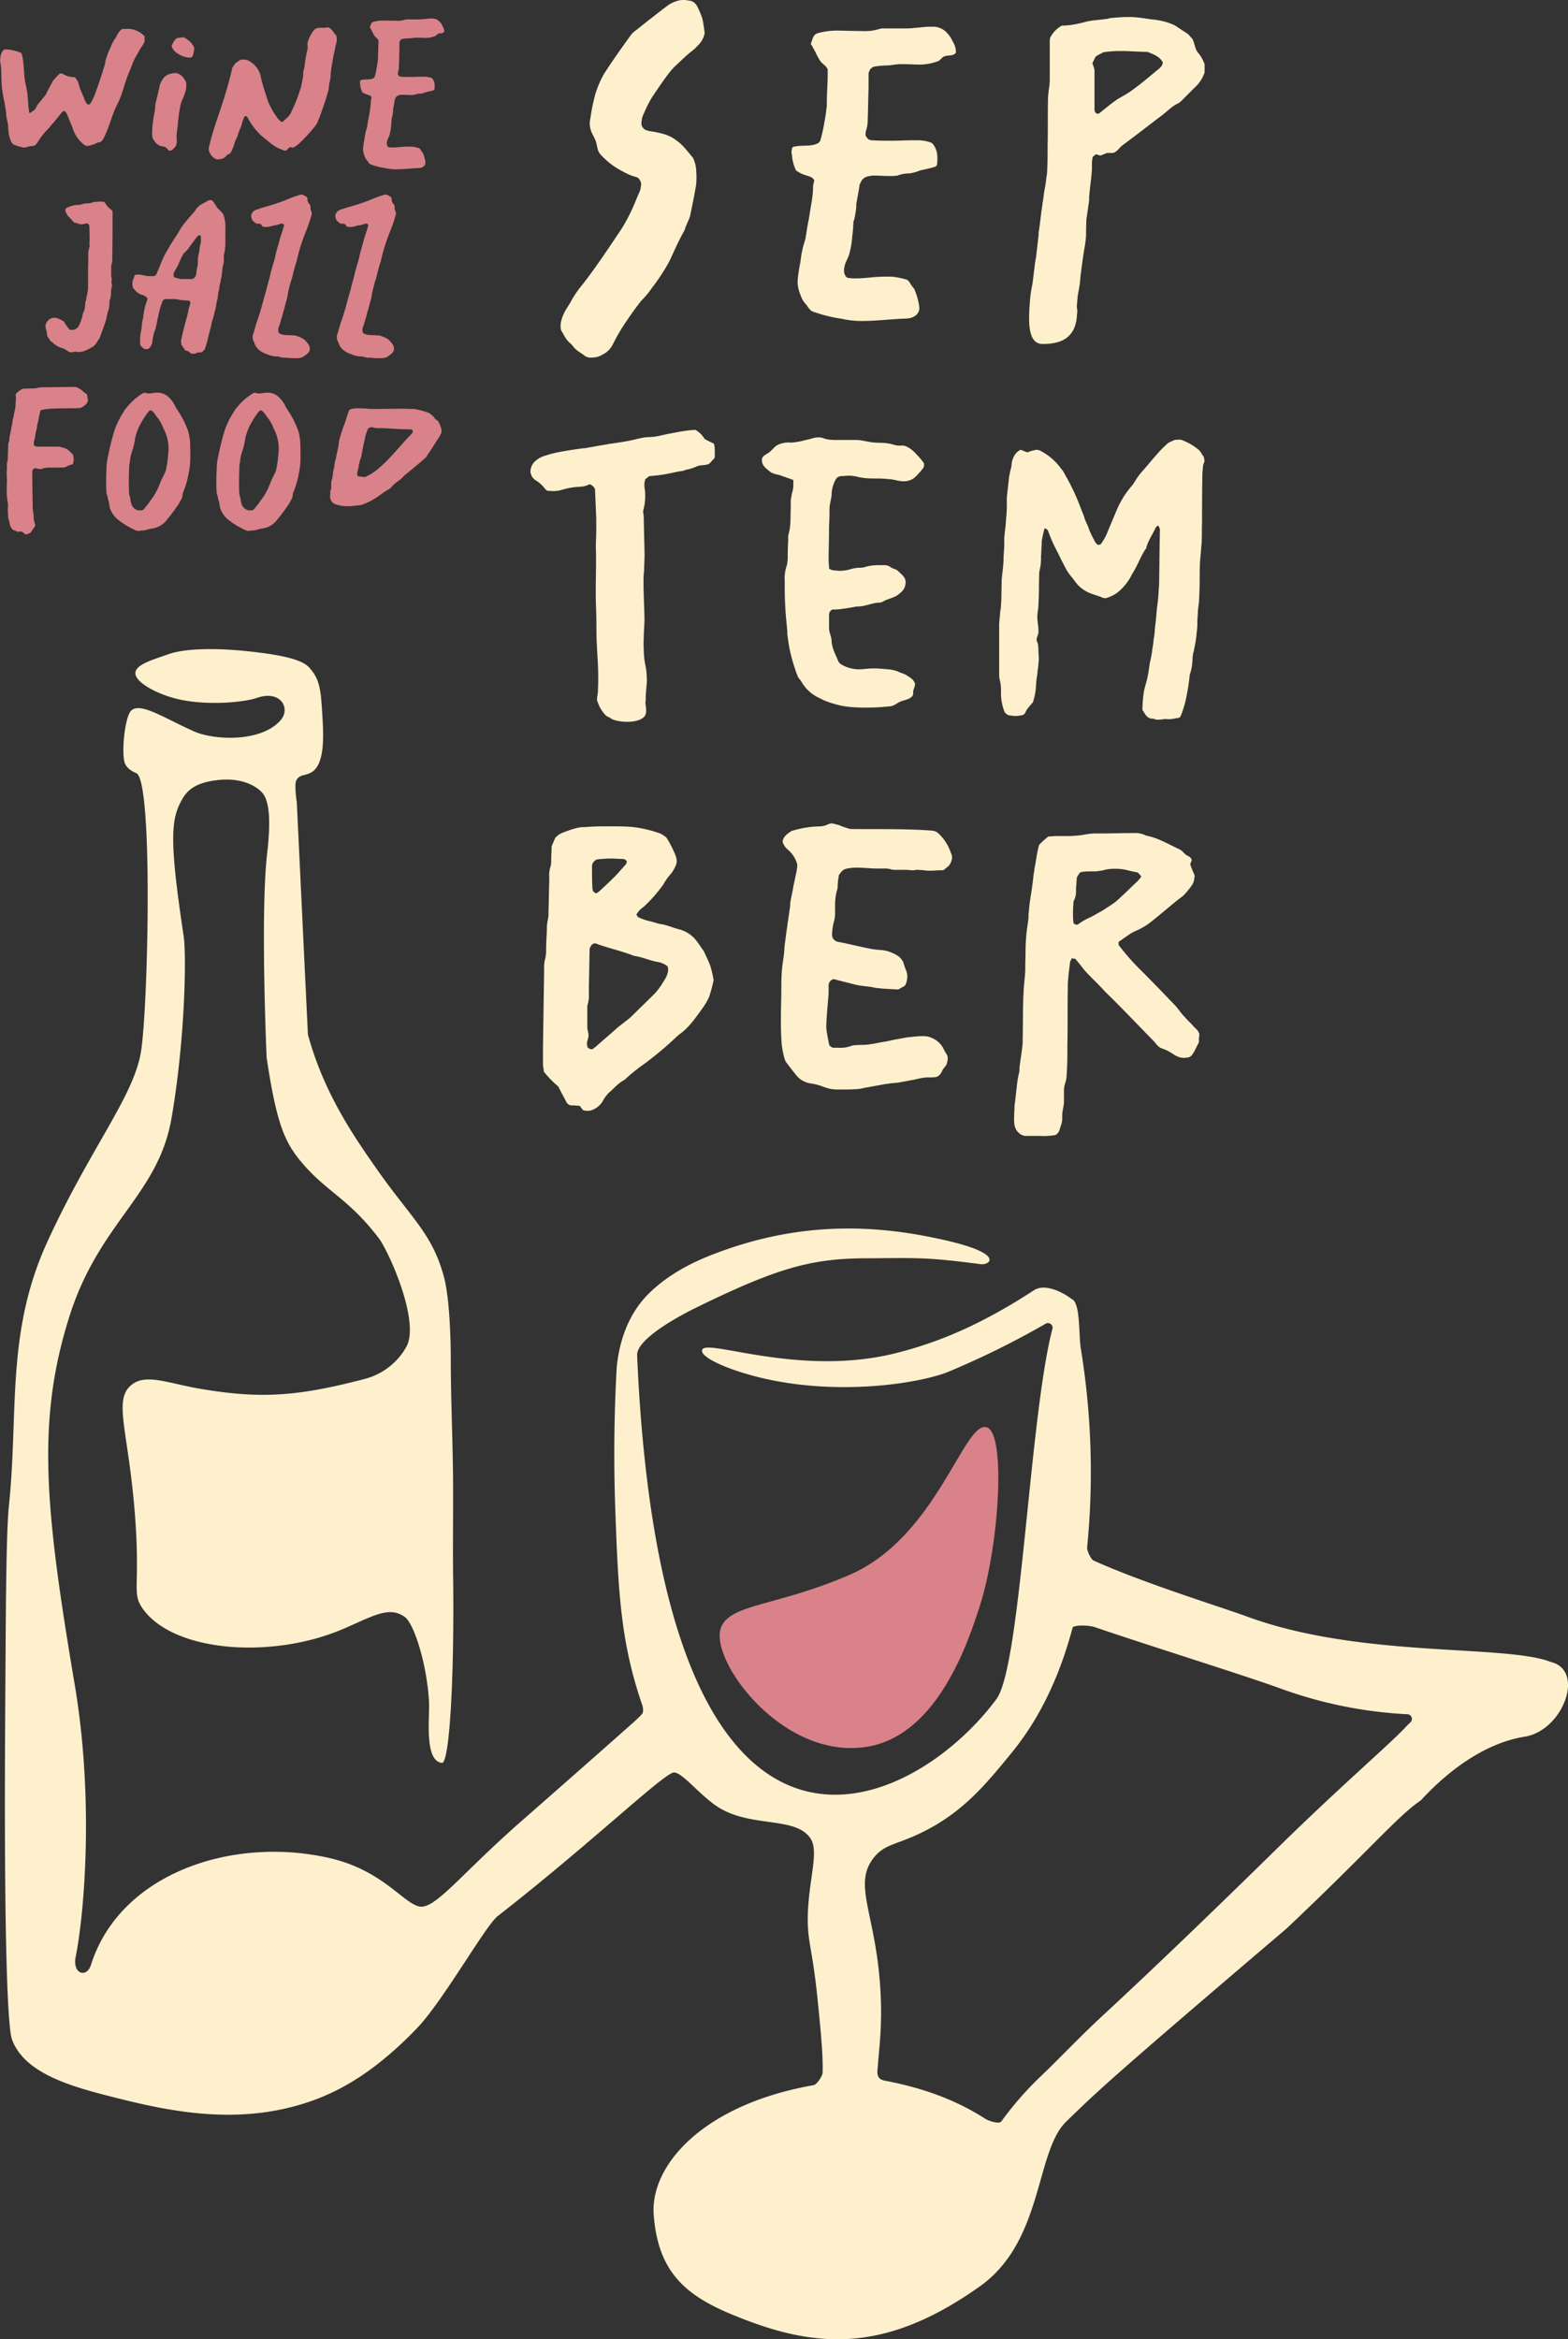 <svg id="Group_628" data-name="Group 628" xmlns="http://www.w3.org/2000/svg" xmlns:xlink="http://www.w3.org/1999/xlink" width="448.313" height="668.6" viewBox="0 0 448.313 668.6">
  <rect x="0" y="0" width="448.313" height="668.6" fill="#333333" stroke="none"/>
  <defs>
    <clipPath id="clip-path">
      <rect id="Rectangle_326" data-name="Rectangle 326" width="448.313" height="668.6" fill="none"/>
    </clipPath>
  </defs>
  <g id="Group_627" data-name="Group 627" clip-path="url(#clip-path)">
    <path id="Path_29700" data-name="Path 29700" d="M183.187,419.383c2.812-6.65,15.9-5.93,36.616-14.848,25.361-10.917,32.95-44.969,39.5-42.135,5.345,2.314,3.288,34.066-2.206,51.078-3.125,9.676-11.759,36.414-31.692,40.06-24.6,4.5-46.053-25.073-42.213-34.155" transform="translate(23.017 45.624)" fill="#d98289"/>
    <path id="Path_29701" data-name="Path 29701" d="M443.291,454.28c-13.033-5.153-54.366-.987-87.009-13.031-7.242-2.672-29.3-9.443-43.786-15.982-.734-.331-1.925-2.831-1.827-3.746a218.932,218.932,0,0,0-1.772-56.613c-.723-3.879-.006-13.477-2.747-14.441-1.543-1.237-7.19-4.729-10.722-2.423-16.908,11.04-29.271,15.349-39.158,17.878-27.641,7.072-54.439-4.207-55.655-.883-.658,1.8,5.013,4.463,10.757,6.312,23.814,7.665,50.407,3.564,59.268.117a242.326,242.326,0,0,0,28.129-13.862,1.326,1.326,0,0,1,1.936,1.615c-6.546,25.179-8.946,96.177-15.963,105.646C260.165,498.029,189.179,531.8,182,366.589c-.163-3.754,8.052-9.29,17.38-13.844,22.189-10.829,32.1-13.754,47.458-13.855,15.778-.1,17.647-.365,33.337,1.671,2.682.349,7.072-2.867-9.626-6.728-17.493-4.046-39.3-6.222-64.934,3.209-5.434,2-13.335,5.254-19.968,11.621-7.257,6.966-8.978,16.341-9.475,21.346-.538,9.582-1.025,23.825-.394,41.131.83,22.761,1.472,37.307,7.583,55.112a4.522,4.522,0,0,1,.286,2.451c-.088.547-2.872,2.987-3.119,3.206-11.924,10.563-20.891,18.46-31.225,27.506-17.261,15.107-24.272,24.656-28.98,24.807-4.753-.242-10.393-10.148-25.895-13.819-27.614-6.537-60.213,4.006-68.575,30.442-1.212,3.831-5.384,2.68-4.355-2.408,2.361-11.674,5.328-44.357-.286-77.638-8.53-50.562-10.927-75.272-1.624-104.986,8.555-27.319,25.438-34.81,29.286-56.933s4.341-46.4,3.46-52.223c-4.026-26.631-3.638-32.928-.759-38.318,1.377-2.578,3.261-5.254,10.2-6.1,8.574-1.045,12.486,2.816,13.259,3.845,2,2.657,2.172,8.584,1.188,17.139-1.985,17.273-.143,58.311-.143,58.311,2.95,19.686,5.355,24.6,10.559,30.58,6.887,7.918,13.081,9.951,21.511,21.043,2.833,3.729,11.8,23.657,7.927,30.938a19.126,19.126,0,0,1-11.625,9.184c-19.286,5.072-29.811,5.854-47.126,2.95-9.56-1.6-15.909-4.624-20.075-1-5.051,4.4-.646,13.123,1.191,37.153,1.574,20.581-1.051,22.117,2.28,26.748,8.921,12.4,37.118,14.416,57.439,5.611,8.583-3.72,12.924-6.465,17.355-3.392,2.782,1.93,6.426,13.828,6.989,24.277.236,4.386-1.449,16.956,3.7,17.474,2.094.211,3.583-23.442,3.188-53.689-.114-8.633.083-20.126-.038-29.414-.153-11.657-.614-21.179-.628-32.427,0-2.694-.111-16.509-1.968-23.41-3.349-12.445-9.339-16.7-19.172-30.74-6.844-9.769-15.156-21.844-19.71-38.49L84.7,208.557c-.089-.427-.709-5.17-.167-6.2,1-1.9,2.4-1.255,4.332-2.36,3.954-2.258,3.46-10.786,3.167-15.822-.387-6.666-.594-10.244-3.066-13.272-1.136-1.392-2.181-3.506-14.73-5.108-15.208-1.941-22.98-.727-26.2.424-4.114,1.472-9.271,2.857-9.481,5.275-.249,2.879,6.855,6.5,13.054,7.772,7.958,1.629,17.97.727,21.65-.539,6.962-2.4,9.613,3.038,6.936,6.223-5.567,6.621-19.3,5.831-24.822,3.368-8.769-3.909-15.3-8.382-17.971-6.019-1.684,1.49-2.78,10.444-2.054,14.4.316,1.726,1.776,2.834,3.459,3.526,4.848,1.993,3.4,66.494,1.371,79.443s-14.358,27.393-26.786,54.475C1.517,360.029,5.176,382.676,2.408,409.47c-.786,7.61-.888,25.554-1.093,61.442-.387,68,.875,88.272,1.954,91.237,3.649,10.034,17.807,13.681,29.739,16.691,13.533,3.414,30.718,7.114,48.469,3.042,12.088-2.773,23.69-8.543,37.5-22.843,7.5-7.765,19.665-29.411,23.142-32.121,26.844-20.917,47.751-41.105,50.434-41.07,2.535.034,7.587,6.816,12.892,10.071,9.4,5.76,22.075,2.419,26.181,8.869,2.252,3.538-.2,10.724-.735,19.857-.539,9.216,1.119,10.373,2.653,25.517.947,9.356,1.643,16.264,1.5,21.439-.032,1.163-1.776,3.479-2.535,3.612-31.528,5.506-46.859,22.871-45.756,37.132,1.226,15.865,8.645,22.69,22.039,28.285,23.231,9.7,43.369,11.908,71.272-7.954,18.14-12.915,15.755-38.446,24.614-47.036s12.132-11.873,62.961-55.138c23.555-22.218,31.814-32.211,38.439-36.684,8.718-9.447,19.076-16.5,29.7-18.2,10.958-1.76,17.357-18.927,7.516-21.336m-41.679,18.738c-5.114,5.364-18.772,17.02-36.422,34.337-16.182,15.878-33.97,33.081-50.383,48.266-6.187,5.725-12.481,12.4-17.271,16.943A93.86,93.86,0,0,0,286.127,585.6c-.588.786-3.431-.043-4.651-.821-6.764-4.316-15.53-8.361-28.708-10.854-2.594-.491-2.047-2.592-1.952-4,.338-5.03,1.4-11.779.713-22.49-1.368-21.4-7.861-29.446-1.961-37.1,3.141-4.076,6.465-3.712,13.975-7.4,11.737-5.76,18.361-13.921,25.711-22.928,8.435-10.336,13.854-22.754,17.263-35.553.193-.722,4.332-.837,6.466-.108,16.165,5.517,40.861,13.173,52.375,17.287a124.264,124.264,0,0,0,36.921,7.575,1.341,1.341,0,0,1,.725,2.4c-.464.432-.927.9-1.392,1.4" transform="translate(0.157 20.754)" fill="#fff0cd"/>
    <path id="Path_29702" data-name="Path 29702" d="M41.344,10.864a5.781,5.781,0,0,1-.631,1.26c-.754,1.01-1.259,2.143-1.89,3.152a20.558,20.558,0,0,0-1.387,3.215,46.606,46.606,0,0,0-2.14,5.861A28.621,28.621,0,0,1,33.4,29.2c-1.323,2.522-2.142,6.115-3.593,9.013a4.036,4.036,0,0,1-.882,1.324c-.315.315-.692.125-1.008.315a12.866,12.866,0,0,1-2.457.882c-.19,0-.315.063-.441.063a1.578,1.578,0,0,1-1.136-.5,9.464,9.464,0,0,1-2.9-3.97c-.444-1.386-1.072-2.71-1.577-4.034a4.876,4.876,0,0,0-.506-1.008c-.061-.189-.251-.315-.376-.442a1.371,1.371,0,0,0-.506.064c-.062.063-.251.126-.315.252-.566.694-1.07,1.387-1.638,2.017-.5.694-1.134,1.324-1.7,2.017a6.008,6.008,0,0,1-.821.946,16.969,16.969,0,0,0-2.646,3.4A4.4,4.4,0,0,1,9.9,40.675a4.711,4.711,0,0,1-1.262.189c-.441.062-.817.252-1.259.315-.254,0-.379.063-.57.063a.8.8,0,0,1-.377-.063,12.325,12.325,0,0,1-2.584-.82,1.846,1.846,0,0,1-.631-.757,9.519,9.519,0,0,1-.628-1.889c-.19-.821-.254-2.71-.379-3.53-.188-.631-.252-1.135-.377-1.7-.064-.506-.064-.884-.126-1.513-.189-1.072-.253-1.638-.441-2.773a16.753,16.753,0,0,1-.379-1.89,13.778,13.778,0,0,1-.251-1.7,5.481,5.481,0,0,1-.125-1.073c-.128-1.008-.128-3.97-.19-5.041-.064-.567-.126-.882-.189-1.513C.064,16.852,0,16.789,0,16.661L.064,16.6a5.358,5.358,0,0,1,.313-2.206c.253-.569.444-1.072,1.136-1.2h.376a13.491,13.491,0,0,1,4.034.946c.315.125.315.44.379.694A14.311,14.311,0,0,1,6.68,17.1c.125.884.253,3.719.379,4.539.187,1.2.377,1.827.566,2.962.064.44.126.694.19,1.071.125,1.134.125,1.7.251,2.773a20.559,20.559,0,0,0,.315,2.836c0,.126.062.126.125.126.126,0,.506-.378.757-.5,1.072-.631.947-1.2,1.639-2.081.631-.754,1.261-1.574,1.889-2.331a2.917,2.917,0,0,0,.57-.946c.566-1.071,1.133-2.143,1.764-3.341a15.257,15.257,0,0,1,1.954-2.08,2.628,2.628,0,0,1,.315-.062c.5,0,1.2.5,1.574.629a6.094,6.094,0,0,0,2.332.44c.064,0,.127.064.189.127a4.4,4.4,0,0,1,1.072,2.08c.377,1.449,1.134,2.836,1.638,4.222a2.747,2.747,0,0,0,.506.946c.187.314.377.441.628.441a.681.681,0,0,0,.57-.378,16.376,16.376,0,0,0,1.638-3.718c.882-2.27,1.574-4.539,2.267-6.808.064-.252.19-.567.254-.819a6.37,6.37,0,0,1,.44-1.892,15.646,15.646,0,0,1,1.072-2.583,9.4,9.4,0,0,1,1.259-2.522A3.943,3.943,0,0,0,33.467,9.1a5.6,5.6,0,0,1,1.008-1.387,1.2,1.2,0,0,1,1.008-.378H36.3a5.718,5.718,0,0,1,2.08.252,9.833,9.833,0,0,1,1.827.883c.252.125.757.694,1.008.82.064.062.126.125.126.189Z" transform="translate(0 0.924)" fill="#d98289"/>
    <path id="Path_29703" data-name="Path 29703" d="M47.947,21.625a1.842,1.842,0,0,1,.44,1.388v.251a5.241,5.241,0,0,1-.315,1.954c-.315,1.261-.817,1.892-1.2,3.152-.251.82-.251,1.323-.441,2.143a2.2,2.2,0,0,1-.126.631c-.125,1.2-.189,1.827-.315,3.024-.061,1.01-.189,1.576-.315,2.585,0,.441-.061.629-.061,1.071v.127c0,.44.061.819.061,1.2a2.437,2.437,0,0,1-.061.629,1.884,1.884,0,0,1-.632,1.261c-.379.442-.692.819-1.261.819h-.062c-.566,0-.631-.692-1.2-.945-.7-.378-1.262-.188-1.955-.629a4.416,4.416,0,0,1-1.323-1.324,2.332,2.332,0,0,1-.506-1.135c0-.314-.061-.566-.061-.756,0-.5.061-.946.061-1.513v-.44c.19-1.261.252-1.955.441-3.215a16.456,16.456,0,0,0,.315-1.7c.126-.569,0-.946.126-1.513.379-1.829.757-3.152,1.2-5.168.064-.189,0-.315.064-.441A8.3,8.3,0,0,1,41.959,21a3.452,3.452,0,0,1,1.764-1.072,7.116,7.116,0,0,1,1.451-.252,2.521,2.521,0,0,1,.944.19,3.815,3.815,0,0,1,1.829,1.763m2.71-8.886a5.025,5.025,0,0,1-.126.882c-.189.695-.189,1.576-.946,1.639h-.441a6.209,6.209,0,0,1-3.152-1.134,3.606,3.606,0,0,1-1.574-1.638.843.843,0,0,1-.19-.506,1.01,1.01,0,0,1,.19-.5,4.049,4.049,0,0,1,1.134-1.639c.064-.188.251-.188.44-.188.506,0,.883-.19,1.324-.19a1.643,1.643,0,0,1,.695.19,6.24,6.24,0,0,1,2.456,2.331,1.684,1.684,0,0,1,.19.757" transform="translate(4.864 1.192)" fill="#d98289"/>
    <path id="Path_29704" data-name="Path 29704" d="M89.62,10.347a4.092,4.092,0,0,1-.187,1.26,9.532,9.532,0,0,0-.315,1.449c-.064.315-.126.569-.19.883s-.126.5-.189.819c-.126.694-.188,1.009-.316,1.7,0,.189-.061.252-.061.441-.19,1.071-.315,1.7-.441,2.773-.064.441,0,.629-.064,1.071a13.586,13.586,0,0,1-.251,1.7c-.064.314-.126.5-.19.82a9.24,9.24,0,0,1-.125,1.323c-.19.882-.377,1.386-.631,2.268-.316,1.135-.567,1.765-.945,2.9-.569,1.576-.82,2.521-1.512,4.034a4.579,4.579,0,0,1-.883,1.511,45.689,45.689,0,0,1-4.1,4.475,7.546,7.546,0,0,1-2.144,1.576h-.126c-.189,0-.315-.189-.566-.189h-.064c-.628.253-.882,1.008-1.449,1.008h-.189a11.94,11.94,0,0,1-4.41-2.458c-.821-.691-1.7-1.323-2.521-2.08a19.933,19.933,0,0,1-3.4-4.475,2.686,2.686,0,0,0-.444-.694c-.062-.125-.187-.125-.313-.125a.694.694,0,0,0-.315.062,10.154,10.154,0,0,0-.946,2.648c-.316.882-.757,1.7-1.008,2.646-.19.82-.757,1.513-.947,2.395A11.86,11.86,0,0,1,59.244,42.8c-.19.315-.506.315-.821.5-.567.441-.757.947-1.449,1.135a5,5,0,0,1-1.262.252,1.774,1.774,0,0,1-.944-.252,3.619,3.619,0,0,1-1.638-2.08A2.639,2.639,0,0,1,53,41.67a4.543,4.543,0,0,1,.254-1.2c.757-3.4,1.954-6.617,3.025-9.894.692-2.017,1.2-3.656,1.89-5.988.631-2.27,1.133-3.908,1.512-5.925.315-.566.631-1.008.883-1.386.5-.378.946-.694,1.387-1.009a4.822,4.822,0,0,1,.944-.126,5.542,5.542,0,0,1,1.072.126,7.634,7.634,0,0,1,1.638,1.009,7.268,7.268,0,0,1,1.323,1.449,6.448,6.448,0,0,1,.821,1.765c.251.819.251,1.26.5,2.08.441,1.638.821,2.773,1.262,4.159a12.194,12.194,0,0,0,1.008,2.584,20.885,20.885,0,0,0,2.269,3.719c.252.315.632.629.947.945.251-.063.5-.063.628-.188.569-.569,1.136-1.072,1.7-1.7a3.945,3.945,0,0,0,.506-.882c.566-1.2,1.008-2.143,1.574-3.593.506-1.323.757-2.08,1.2-3.466a4.587,4.587,0,0,0,.189-.882c.19-.884.315-1.387.441-2.332.062-.441,0-.632.062-1.072a8.933,8.933,0,0,1,.253-1.261c0-.063.062-.125.062-.188.189-1.325.253-2.081.5-3.4.126-.819.315-1.323.441-2.142v-.315c0-.378-.064-.632-.064-.946a2.732,2.732,0,0,1,.128-.631,10.541,10.541,0,0,1,1.7-3.215A1.855,1.855,0,0,1,84.2,7.132a3.8,3.8,0,0,1,.817-.064h1.008c.379,0,.695-.125.947-.125a1,1,0,0,1,.566.189c.946.567,1.2,1.449,1.893,2.08a3.6,3.6,0,0,1,.187,1.135" transform="translate(6.676 0.874)" fill="#d98289"/>
    <path id="Path_29705" data-name="Path 29705" d="M115.474,8.422c0,.19-.19.315-.377.378-.441.188-.821.063-1.323.252-.441.189-.57.629-1.072.757a7.6,7.6,0,0,1-2.585.441c-.631,0-1.387-.064-2.646-.064-.695,0-1.2.127-1.954.189a11.569,11.569,0,0,0-2.08.189,1.375,1.375,0,0,0-.567.44c-.064.253-.189.378-.189.506v2.143c-.064,1.575-.064,3.088-.126,4.6a5.317,5.317,0,0,1-.253,1.7,2.175,2.175,0,0,0-.062.629,1.227,1.227,0,0,0,.566.694c.126,0,.252.063.377.063,1.072.063,1.767.063,2.774.063h.19c1.134,0,1.826-.063,2.9-.063h.757a5.675,5.675,0,0,1,1.764.252,1.026,1.026,0,0,1,.57.315,3.257,3.257,0,0,1,.566,1.261,4.53,4.53,0,0,1,.062.882,4.558,4.558,0,0,1-.062.883c-.064.188-.189.252-.379.315-.817.251-1.259.315-2.08.5a5.762,5.762,0,0,1-1.638.441,4.767,4.767,0,0,0-1.7.315,6.5,6.5,0,0,1-1.136.063h-.251c-.692,0-1.2-.063-1.764-.063a4.081,4.081,0,0,0-1.2.126,1.449,1.449,0,0,0-1.072,1.009c-.064,0-.125.188-.125.314-.126.821-.254,1.512-.441,2.522-.064.315,0,.566-.064.882a12.7,12.7,0,0,1-.251,1.513c0,.125-.126.251-.126.378-.064.882-.064,1.323-.189,2.2a11.941,11.941,0,0,1-.315,2.08c-.252,1.324-.883,1.638-.883,3.027a2.881,2.881,0,0,0,.062.315c.128.376.315.629.631.629a5.789,5.789,0,0,0,1.01.063c1.511,0,2.583-.252,4.285-.252h1.072a12.95,12.95,0,0,1,2.142.441,1.444,1.444,0,0,1,.44.441,4.519,4.519,0,0,0,.632.882,10.192,10.192,0,0,1,.631,1.955,4.322,4.322,0,0,1,.125.882,1.342,1.342,0,0,1-.44,1.009c-.757.629-1.449.5-2.395.567-2.08.125-3.783.315-5.421.315a13.176,13.176,0,0,1-3.087-.315,22.232,22.232,0,0,1-4.285-1.072c-.379-.126-.695-.692-.946-1.008a3.483,3.483,0,0,1-.817-1.387,5.133,5.133,0,0,1-.444-2.08,21.312,21.312,0,0,1,.379-2.584,19.041,19.041,0,0,1,.315-1.892c.125-.756.315-1.134.5-1.89a1.058,1.058,0,0,1,.064-.441c.126-1.008.251-1.575.441-2.583a31.153,31.153,0,0,0,.566-4.476,4.317,4.317,0,0,1,.19-.882c-.126-.127-.252-.378-.441-.441-.506-.252-1.072-.315-1.638-.631-.315-.188-.567-.252-.692-.566a5.909,5.909,0,0,1-.506-2.081,1.55,1.55,0,0,1,0-.883.325.325,0,0,1,.251-.315c1.387-.314,2.521.064,3.657-.566.062-.126.251-.253.251-.378a21.4,21.4,0,0,0,.566-2.521c.19-1.009.254-1.513.379-2.521v-.441c0-1.575.126-2.836.126-4.1v-.819c-.251-.567-.692-.692-1.072-1.2a8.021,8.021,0,0,1-.692-1.26c-.189-.378-.315-.567-.5-.945-.062-.126-.19-.19-.19-.316V7.162c.253-.632.315-1.324,1.01-1.513a10.723,10.723,0,0,1,2.9-.378c.882,0,1.893.063,3.593.063a7.136,7.136,0,0,0,2.584-.314,1.911,1.911,0,0,1,.631-.064h2.9a11.179,11.179,0,0,0,1.451-.063c1.449-.126,1.764-.188,2.267-.188h.695a2.81,2.81,0,0,1,1.639.629,4.583,4.583,0,0,1,1.133,1.575,2.648,2.648,0,0,1,.441,1.513" transform="translate(11.512 0.592)" fill="#d98289"/>
    <path id="Path_29706" data-name="Path 29706" d="M30.656,67a6.6,6.6,0,0,1-.315,2.458v1.889a9.946,9.946,0,0,0,.125,1.955,2.724,2.724,0,0,0,.062.315c0,.125-.062.188-.125.315v.251a4.351,4.351,0,0,0,.189.884,14.536,14.536,0,0,0-.315,1.889,5.971,5.971,0,0,1-.315,2.333,1.135,1.135,0,0,0-.126.631,7.215,7.215,0,0,1-.315,2.331,13.559,13.559,0,0,0-.506,2.144c-.5,1.954-1.323,3.781-1.951,5.734-.379.5-.695,1.072-1.072,1.639a3.807,3.807,0,0,1-1.451,1.2,13.3,13.3,0,0,1-2.395,1.073,6.3,6.3,0,0,1-1.069.126A7.117,7.117,0,0,1,20,94.036a2.958,2.958,0,0,1-1.072.188h-.379c-.126-.062-.313-.062-.441-.188a6.935,6.935,0,0,0-1.638-.947,6.607,6.607,0,0,1-2.836-1.576c-.188-.125-.313-.251-.567-.44-.376-.5-.631-.946-.944-1.323,0-.189-.128-.316-.128-.441v-.126c0-.883-.44-1.575-.44-2.395v-.252a2.778,2.778,0,0,1,2.08-2.143h.946a10.563,10.563,0,0,1,2.27,1.071,12.285,12.285,0,0,0,1.574,2.269,1.848,1.848,0,0,0,.57.126,4.28,4.28,0,0,0,.882-.126A2.232,2.232,0,0,0,21.138,86.6a13.279,13.279,0,0,0,.947-2.647,5.451,5.451,0,0,1,.44-1.45,5.075,5.075,0,0,0,.377-1.89,2.809,2.809,0,0,1,.254-1.261c.125-1.26.566-2.458.566-3.592V70.463c.061-1.386.061-2.71.061-4.1a6.62,6.62,0,0,1,.254-1.955,1.5,1.5,0,0,0,.126-.5c0-.19-.064-.378-.064-.567a16.223,16.223,0,0,0,.064-1.765c0-1.134-.064-2.268-.064-3.4a1,1,0,0,0-.819-.819,5.274,5.274,0,0,1-.757.251c-.189,0-.44.063-.692.063a3.137,3.137,0,0,1-.756-.126,8.345,8.345,0,0,0-1.326-.378c-.628-.692-1.259-1.386-1.889-2.017-.19-.5-.632-.882-.632-1.449,0-.127.064-.252.064-.378a.64.64,0,0,1,.251-.315,7.765,7.765,0,0,1,2.9-.882,3.974,3.974,0,0,0,1.7-.253,5.513,5.513,0,0,1,1.072-.188A4.7,4.7,0,0,0,25.3,51.3c.695-.063,1.387-.127,2.08-.127h.757c.19.19.379.253.506.441a5.766,5.766,0,0,0,1.889,2.017c.064.064.064.127.128.19,0,.063.062.125.062.188,0,4.1,0,8.132-.062,12.165Z" transform="translate(1.456 6.446)" fill="#d98289"/>
    <path id="Path_29707" data-name="Path 29707" d="M60.207,59.043V63.58a15.441,15.441,0,0,1-.315,2.395,4.5,4.5,0,0,0-.126,1.26v.883a6.491,6.491,0,0,1-.251,1.513.876.876,0,0,0-.126.377,23.2,23.2,0,0,1-.5,3.656c-.064.82-.441,1.575-.441,2.395v.188c-.441,1.2-.315,2.585-.757,3.783A13.711,13.711,0,0,1,57.12,82.8a14.705,14.705,0,0,1-.757,2.709c-.19,1.324-.631,2.647-.946,3.97a32.7,32.7,0,0,1-1.134,4.034,4.658,4.658,0,0,0-.566.569,3.186,3.186,0,0,0-.441.252h-1.01a1.974,1.974,0,0,1-1.134.376,3.527,3.527,0,0,1-.695-.061c-.5-.315-.883-.821-1.449-.821H48.8c-.377-.566-.754-1.072-1.07-1.513a3.143,3.143,0,0,1-.19-1.071,4,4,0,0,1,.19-1.261c.315-1.26.566-2.521.944-3.781.189-.82.441-1.576.631-2.332s.315-1.512.506-2.269c.125-.441.251-.882.377-1.26v-.127a.873.873,0,0,0-.377-.692c-.441,0-.947-.064-1.451-.064-.377-.063-.757-.063-1.07-.125a9.85,9.85,0,0,0-2.71-.253h-1.7a1.411,1.411,0,0,0-.757.884,23.956,23.956,0,0,0-1.134,4.159c-.441,1.45-.441,3.024-1.136,4.411a18.611,18.611,0,0,0-.566,3.152c-.19.378-.315.692-.5,1.008a1.238,1.238,0,0,1-1.072.694h-.19a1.237,1.237,0,0,1-.441-.063,3.033,3.033,0,0,1-1.261-1.26V91.059a12.387,12.387,0,0,1,.315-3.024,2.846,2.846,0,0,1,.126-.632,11.745,11.745,0,0,1,.44-2.961,18.175,18.175,0,0,1,1.072-4.853c.064-.19.126-.441.19-.631a1.684,1.684,0,0,0-.441-.5,2.427,2.427,0,0,0-1.134-.567,4.5,4.5,0,0,1-2.269-1.639,3.345,3.345,0,0,1-.379-.5,6.325,6.325,0,0,1-.126-1.072,3.239,3.239,0,0,1,.251-1.26,3.049,3.049,0,0,0,.316-1.008c.064-.063.125-.126.189-.19A1.877,1.877,0,0,1,35,72.088a8.742,8.742,0,0,1,2.521.378c.819.063,1.574.063,2.27.063a1.182,1.182,0,0,0,.817-.819q.662-1.608,1.323-3.215c.19-.5.441-1.071.695-1.576a66.195,66.195,0,0,1,3.468-5.8c.5-.694.882-1.45,1.323-2.207.251-.378.5-.692.757-1.071.882-1.134,1.825-2.269,2.771-3.277a9.278,9.278,0,0,0,.947-1.26,5.321,5.321,0,0,1,1.829-1.513c.566-.252,1.133-.631,1.7-.946.189,0,.44-.063.631-.063.125,0,.251.126.377.126a9.194,9.194,0,0,1,1.451,2.143,9.084,9.084,0,0,1,1.7,1.764,10.592,10.592,0,0,1,.631,4.223m-7,3.152V61.31a.913.913,0,0,0-.126-.377,4.065,4.065,0,0,0-.44-.126c-.19.189-.441.378-.632.567-.631.82-1.2,1.639-1.827,2.458a14.548,14.548,0,0,1-.883,1.2c-.377.378-.692.692-1.072,1.071a27.129,27.129,0,0,0-1.323,2.71c-.315,1.008-1.008,1.764-1.387,2.71a4.5,4.5,0,0,0-.126.441v.315a.7.7,0,0,0,.316.629c.5.126,1.071.315,1.576.441h3.338a.9.9,0,0,0,.379-.126,1.618,1.618,0,0,0,.819-1.072c.126-.629.126-1.386.315-2.08a5.358,5.358,0,0,0,.19-1.448,10.99,10.99,0,0,1,.44-3.215,9.5,9.5,0,0,1,.377-2.333,4.086,4.086,0,0,0,.064-.882" transform="translate(4.233 6.397)" fill="#d98289"/>
    <path id="Path_29708" data-name="Path 29708" d="M76.258,96.151a12.012,12.012,0,0,1-1.7-.064,3.683,3.683,0,0,0-.757-.062h-.757c-.441-.064-.692-.125-1.008-.189a2.532,2.532,0,0,0-.946-.19h-.377a7.089,7.089,0,0,1-2.27-.566A7.666,7.666,0,0,1,66.3,94.008a4.389,4.389,0,0,1-1.384-1.638,10.981,10.981,0,0,0-.632-1.45,5,5,0,0,1-.064-.945,1.245,1.245,0,0,1,.126-.694c.443-1.261.695-2.521,1.136-3.719s.692-2.142,1.134-3.53c.565-2.08.882-3.277,1.512-5.419.315-1.323.506-2.017.883-3.34.253-1.009.315-1.513.631-2.522.377-1.512.821-2.584,1.072-3.907s.692-2.522,1.008-3.782c.379-1.512.946-3.024,1.387-4.538a.948.948,0,0,0,.062-.441.55.55,0,0,0-.441-.378h-.441a9.545,9.545,0,0,1-1.448.441,8.853,8.853,0,0,0-1.262.253,4.246,4.246,0,0,1-1.51.252,3.529,3.529,0,0,1-.821-.064c-.441-.063-.378-.566-.757-.757a2.322,2.322,0,0,0-.566-.126h-.567c-.125,0-.189,0-.189-.062-.506-.441-1.008-.632-1.2-1.261a2.2,2.2,0,0,1-.189-.819,1.723,1.723,0,0,1,.44-1.134c.506-.695,1.136-.695,1.955-1.01.946-.378,1.764-.5,2.648-.82,1.575-.441,3.024-.945,4.536-1.511a39.712,39.712,0,0,1,4.223-1.576,1.844,1.844,0,0,1,.566-.127,2.234,2.234,0,0,0,.381.064,2.6,2.6,0,0,1,.691.377c.19.128.441.19.567.442.189.377,0,.692.189,1.134.126.44.5.631.692,1.071a2.333,2.333,0,0,1,.064.632v.063a1.406,1.406,0,0,0,.062.5c.064.441.315.694.315,1.072v.251c-.819,3.088-1.829,5.106-2.71,7.689a48.226,48.226,0,0,0-1.639,5.862.237.237,0,0,0-.061.189c-.567,1.575-.821,2.9-1.323,4.79a17.99,17.99,0,0,0-.7,2.458,15.576,15.576,0,0,0-.5,2.332,1.058,1.058,0,0,0-.064.441c-.377,1.323-.566,2.017-.882,3.34-.315.947-.441,1.513-.692,2.459-.315.883-.441,1.575-.695,2.269a3.022,3.022,0,0,0-.316,1.45,1.051,1.051,0,0,0,.064.44c.252.5.632.567,1.134.694.882.252,2.836.126,3.782.314a9.122,9.122,0,0,1,1.513.569,9.579,9.579,0,0,1,1.072.629c.817,1.009,1.259,1.26,1.449,2.269V93.5c0,1.009-.883,1.575-2.144,2.4a5.993,5.993,0,0,1-2.142.251" transform="translate(8.033 6.22)" fill="#d98289"/>
    <path id="Path_29709" data-name="Path 29709" d="M97.638,96.151a12.012,12.012,0,0,1-1.7-.064,3.683,3.683,0,0,0-.757-.062h-.757c-.441-.064-.692-.125-1.008-.189a2.532,2.532,0,0,0-.946-.19h-.377a7.088,7.088,0,0,1-2.27-.566,7.666,7.666,0,0,1-2.144-1.072,4.389,4.389,0,0,1-1.384-1.638,10.982,10.982,0,0,0-.632-1.45,5,5,0,0,1-.064-.945,1.245,1.245,0,0,1,.126-.694c.444-1.261.695-2.521,1.136-3.719s.692-2.142,1.134-3.53c.566-2.08.882-3.277,1.512-5.419.315-1.323.506-2.017.883-3.34.253-1.009.315-1.513.631-2.522.377-1.512.821-2.584,1.072-3.907s.692-2.522,1.008-3.782c.379-1.512.946-3.024,1.387-4.538a.948.948,0,0,0,.062-.441.55.55,0,0,0-.441-.378h-.441a9.546,9.546,0,0,1-1.448.441,8.853,8.853,0,0,0-1.262.253,4.246,4.246,0,0,1-1.51.252,3.529,3.529,0,0,1-.821-.064c-.441-.063-.377-.566-.757-.757A2.321,2.321,0,0,0,87.3,57.7h-.567c-.125,0-.189,0-.189-.062-.506-.441-1.008-.632-1.2-1.261a2.2,2.2,0,0,1-.189-.819,1.723,1.723,0,0,1,.44-1.134c.506-.695,1.136-.695,1.955-1.01.946-.378,1.764-.5,2.648-.82,1.575-.441,3.024-.945,4.536-1.511a39.712,39.712,0,0,1,4.223-1.576,1.844,1.844,0,0,1,.566-.127,2.234,2.234,0,0,0,.381.064,2.6,2.6,0,0,1,.691.377c.19.128.441.19.567.442.189.377,0,.692.189,1.134.126.44.5.631.692,1.071a2.333,2.333,0,0,1,.064.632v.063a1.406,1.406,0,0,0,.062.5c.064.441.315.694.315,1.072v.251c-.819,3.088-1.829,5.106-2.71,7.689a48.227,48.227,0,0,0-1.639,5.862.237.237,0,0,0-.061.189c-.567,1.575-.821,2.9-1.323,4.79a17.994,17.994,0,0,0-.7,2.458,15.574,15.574,0,0,0-.5,2.332,1.058,1.058,0,0,0-.064.441c-.377,1.323-.566,2.017-.882,3.34-.315.947-.441,1.513-.692,2.459-.315.883-.441,1.575-.695,2.269a3.022,3.022,0,0,0-.316,1.45,1.051,1.051,0,0,0,.064.44c.252.5.632.567,1.134.694.882.252,2.836.126,3.782.314a9.084,9.084,0,0,1,1.513.569,9.58,9.58,0,0,1,1.072.629c.817,1.009,1.259,1.26,1.449,2.269V93.5c0,1.009-.883,1.575-2.144,2.4a5.993,5.993,0,0,1-2.142.251" transform="translate(10.726 6.22)" fill="#d98289"/>
    <path id="Path_29710" data-name="Path 29710" d="M24.964,102.118c-.126.251-.253.566-.379.821a4.323,4.323,0,0,1-1.954,1.323,8.639,8.639,0,0,0-1.2.062c-2.395,0-4.79,0-7.121.125a19.689,19.689,0,0,0-2.772.379c-.126.126-.254.251-.254.377-.187.821-.377,1.7-.5,2.523a14.589,14.589,0,0,0-.506,2.395v.187c-.441,1.008-.315,2.144-.692,3.152a1.88,1.88,0,0,0-.125.821c0,.251.061.441.061.692.19.064.379.251.567.251a6.741,6.741,0,0,0,1.136.064h5.418c2.082.506,2.333.506,4.033,2.331a7.06,7.06,0,0,1,.19,1.324,6.062,6.062,0,0,1-.19,1.2c-.313.379-.817.315-1.195.506s-.757.379-1.2.566c-1.451.064-3.025.064-4.539.064a4.933,4.933,0,0,0-1.889.315,1.888,1.888,0,0,1-.57.126,2.307,2.307,0,0,1-.692-.126c-.315-.064-.566-.125-.821-.189-.251.189-.376.251-.627.44,0,.19-.126.377-.126.567,0,3.467.062,6.994.126,10.462a6.828,6.828,0,0,0,.125,1.071c0,.252.126.567.126.821a6.962,6.962,0,0,0,.44,2.772v.506c-.251.313-.5.628-.756,1.008a2.847,2.847,0,0,1-.632.882c-.376.126-.757.315-1.072.441-.628,0-.753-.506-1.195-.692a.675.675,0,0,0-.506-.128c-.251,0-.566.064-.882.064a6.959,6.959,0,0,0-1.2-.5,2.7,2.7,0,0,1-1.008-1.7c-.064-.7-.379-1.262-.44-1.893-.064-.754-.064-1.449-.128-2.206,0-.44.064-.882.064-1.323a2.109,2.109,0,0,0-.064-.631,21.162,21.162,0,0,1-.315-3.97c0-.82.064-1.638.064-2.395,0-.566-.064-1.072-.064-1.638a15.1,15.1,0,0,1,.064-1.7v-.819a4.34,4.34,0,0,1,.189-1.576,2.171,2.171,0,0,0,.062-.628v-.7c.064-.944.064-1.827.128-2.771a3.255,3.255,0,0,1,.187-1.324.89.89,0,0,0,.126-.379v-.189c0-1.2.5-2.267.569-3.465.377-1.01.251-2.144.692-3.152,0-1.072.506-2.08.506-3.216,0-.692.125-1.323.125-2.015a6.412,6.412,0,0,0-.125-1.072,5.4,5.4,0,0,1,2.14-1.638c.821,0,1.764-.064,2.711-.064A6.482,6.482,0,0,0,10.97,98.4a4.112,4.112,0,0,1,.885-.064c2.961-.062,5.924-.062,8.885-.126.315,0,.631.064.821.064a5.9,5.9,0,0,1,2.08,1.323,3.532,3.532,0,0,0,1.008.692c.125.631.189,1.2.315,1.829" transform="translate(0.215 12.37)" fill="#d98289"/>
    <path id="Path_29711" data-name="Path 29711" d="M51.025,117.5c0,.632,0,1.26-.062,2.015a15.81,15.81,0,0,1-.379,2.965,25.578,25.578,0,0,1-1.764,6.05,7.308,7.308,0,0,1-.125,1.071A13.82,13.82,0,0,1,48,130.927a4.886,4.886,0,0,1-.444.756,53.9,53.9,0,0,1-3.654,4.852,6.719,6.719,0,0,1-2.459,1.639,7.477,7.477,0,0,1-1.7.379c-.567.125-.883.251-1.451.377a3.662,3.662,0,0,1-.819.127c-.506,0-.882.126-1.323.126a2.19,2.19,0,0,1-.821-.19,21.7,21.7,0,0,1-4.661-2.771,6.738,6.738,0,0,1-2.144-2.46,4.5,4.5,0,0,1-.631-1.827c-.062-.944-.506-1.829-.567-2.711a3.271,3.271,0,0,1-.315-1.51c-.064-.885-.064-1.7-.064-2.585,0-1.387.064-2.774.128-4.159a9.856,9.856,0,0,1,.187-1.954c.19-1.136.441-2.144.695-3.342.5-2.143.883-3.654,1.449-5.42a23.244,23.244,0,0,1,1.639-3.593c.376-.692.82-1.323,1.2-2.015a6.827,6.827,0,0,1,.566-.692,16.769,16.769,0,0,1,4.539-4.033,1,1,0,0,1,.567-.19c.44,0,.821.19,1.261.19h.313a14.737,14.737,0,0,1,2.144-.254H41.7a4.649,4.649,0,0,1,3.152,1.324,8.3,8.3,0,0,1,1.954,2.774c.567.946,1.2,1.829,1.7,2.772a13.657,13.657,0,0,1,1.072,2.144,4.837,4.837,0,0,1,.441,1.008,9.033,9.033,0,0,1,.506,1.387,21.359,21.359,0,0,1,.44,2.772c0,1.261.062,2.395.062,3.656m-6.239-1.638v-.441a12.146,12.146,0,0,0-.441-3.025,15.946,15.946,0,0,0-1.133-2.772,9.835,9.835,0,0,0-1.451-2.649c-.692-.756-1.072-1.763-2.015-2.267a1.548,1.548,0,0,0-.567.251,21.922,21.922,0,0,0-2.144,3.213,15,15,0,0,0-1.827,4.665,18.036,18.036,0,0,1-.441,2.269c-.251,1.008-.506,1.513-.757,2.521s-.19,1.7-.441,2.585c-.061,1.638-.125,3.277-.125,4.977,0,1.01,0,2.018.064,3.025a2.015,2.015,0,0,0,.125.883c.377,1.072.187,2.2,1.008,3.277a2.382,2.382,0,0,0,2.015.947h.315c.757-.064.947-.631,1.451-1.2.757-.821,1.134-1.574,1.7-2.269a19.755,19.755,0,0,0,1.451-2.457c.377-.757.628-1.451,1.008-2.395.441-1.011.757-1.513,1.2-2.521a2.62,2.62,0,0,0,.251-.631c.19-.947.315-1.513.441-2.521a6.1,6.1,0,0,0,.125-1.072c.064-.946.19-1.576.19-2.395" transform="translate(3.394 12.553)" fill="#d98289"/>
    <path id="Path_29712" data-name="Path 29712" d="M79.01,117.5c0,.632,0,1.26-.062,2.015a15.811,15.811,0,0,1-.379,2.965,25.579,25.579,0,0,1-1.764,6.05,7.308,7.308,0,0,1-.125,1.071,13.818,13.818,0,0,1-.692,1.324,4.887,4.887,0,0,1-.444.756,53.9,53.9,0,0,1-3.654,4.852,6.719,6.719,0,0,1-2.459,1.639,7.477,7.477,0,0,1-1.7.379c-.567.125-.883.251-1.451.377a3.662,3.662,0,0,1-.819.127c-.506,0-.882.126-1.323.126a2.19,2.19,0,0,1-.821-.19,21.7,21.7,0,0,1-4.661-2.771,6.738,6.738,0,0,1-2.144-2.46,4.5,4.5,0,0,1-.631-1.827c-.062-.944-.506-1.829-.567-2.711a3.271,3.271,0,0,1-.315-1.51c-.064-.885-.064-1.7-.064-2.585,0-1.387.064-2.774.128-4.159a9.856,9.856,0,0,1,.187-1.954c.19-1.136.441-2.144.695-3.342.5-2.143.883-3.654,1.449-5.42a23.243,23.243,0,0,1,1.639-3.593c.376-.692.82-1.323,1.2-2.015a6.827,6.827,0,0,1,.566-.692,16.769,16.769,0,0,1,4.539-4.033,1,1,0,0,1,.567-.19c.44,0,.821.19,1.261.19h.313a14.737,14.737,0,0,1,2.144-.254h.064a4.649,4.649,0,0,1,3.152,1.324,8.3,8.3,0,0,1,1.954,2.774c.567.946,1.2,1.829,1.7,2.772a13.657,13.657,0,0,1,1.072,2.144A4.838,4.838,0,0,1,78,109.687a9.032,9.032,0,0,1,.506,1.387,21.359,21.359,0,0,1,.44,2.772c0,1.261.062,2.395.062,3.656m-6.239-1.638v-.441a12.146,12.146,0,0,0-.441-3.025,15.947,15.947,0,0,0-1.133-2.772,9.835,9.835,0,0,0-1.451-2.649c-.692-.756-1.072-1.763-2.015-2.267a1.548,1.548,0,0,0-.567.251,21.922,21.922,0,0,0-2.144,3.213,15,15,0,0,0-1.827,4.665,18.036,18.036,0,0,1-.441,2.269c-.251,1.008-.506,1.513-.757,2.521s-.19,1.7-.441,2.585c-.061,1.638-.125,3.277-.125,4.977,0,1.01,0,2.018.064,3.025a2.016,2.016,0,0,0,.125.883c.377,1.072.187,2.2,1.008,3.277a2.382,2.382,0,0,0,2.015.947h.315c.757-.064.947-.631,1.451-1.2.757-.821,1.134-1.574,1.7-2.269a19.756,19.756,0,0,0,1.451-2.457c.377-.757.628-1.451,1.008-2.395.441-1.011.757-1.513,1.2-2.521a2.62,2.62,0,0,0,.251-.631c.19-.947.315-1.513.441-2.521a6.1,6.1,0,0,0,.125-1.072c.064-.946.19-1.576.19-2.395" transform="translate(6.919 12.553)" fill="#d98289"/>
    <path id="Path_29713" data-name="Path 29713" d="M115.707,110.068c.062.506-.189.757-.379,1.2a14.1,14.1,0,0,1-1.008,1.638c-1.133,1.829-1.829,2.9-3.025,4.665-.062.126-.19.189-.315.315-1.134,1.008-1.764,1.574-2.962,2.521-.946.821-1.512,1.261-2.52,2.08a5.38,5.38,0,0,0-.632.566,8.4,8.4,0,0,1-.756.757c-.692.57-1.2.882-1.89,1.451s-.882,1.134-1.7,1.574c-2.27,1.323-2.331,1.7-4.6,3.027a16.724,16.724,0,0,1-3.341,1.448c-.441.064-.819.064-1.324.126-.315.064-.5.064-.882.126a11.44,11.44,0,0,1-1.513.064,9.26,9.26,0,0,1-3.338-.506,2.268,2.268,0,0,1-1.7-2.142v-.44a1.554,1.554,0,0,0,.064-.506v-.251a2.525,2.525,0,0,1,.251-1.2v-1.261a3.806,3.806,0,0,1,.064-.883,7.716,7.716,0,0,0,.441-2.331,16,16,0,0,1,.376-1.7,8.092,8.092,0,0,1,.252-1.7,16.51,16.51,0,0,0,.379-1.7c.061-.252.566-2.459.566-2.711a12.8,12.8,0,0,1,.692-3.152,28.852,28.852,0,0,1,1.136-3.277c.315-1.008.631-2.08,1.008-3.087a1.089,1.089,0,0,1,.379-.695,1.857,1.857,0,0,1,.817-.315,9.533,9.533,0,0,1,1.89-.126h.315c.57,0,1.01.064,1.638.064.757.062,1.136.125,1.893.125h1.072c2.836,0,5.041-.063,7.624-.063.757,0,1.451.063,2.208.063a7.449,7.449,0,0,1,1.7.126,27.146,27.146,0,0,1,3.341.946,5.539,5.539,0,0,1,1.513,1.2c.189.19.189.315.377.5.315.379.695.379.946.821a7.813,7.813,0,0,1,.946,2.646m-8.257.19v-.19a.542.542,0,0,0-.441-.376c-.566,0-1.2-.064-1.764-.064-1.767,0-5.231-.315-7.059-.315a12.369,12.369,0,0,1-1.513-.062c-.315-.064-.692-.19-1.008-.253-.315.189-.757.127-1.008.5a12.9,12.9,0,0,0-1.01,3.467c-.252.819-.692,3.278-.819,4.034s-.506,1.448-.631,2.269a3.762,3.762,0,0,0-.19.819,8.106,8.106,0,0,1-.376,1.7.78.78,0,0,0-.064.377v.44a.543.543,0,0,0,.5.506s1.7.19,1.764.19c.631-.316,1.262-.632,1.89-1.011,3.907-2.457,7.815-7.687,11.031-10.965a2.778,2.778,0,0,0,.566-.631.92.92,0,0,0,.126-.441" transform="translate(10.557 13.054)" fill="#d98289"/>
    <g id="Group_650" data-name="Group 650">
      <g id="Group_649" data-name="Group 649">
        <path id="Path_29714" data-name="Path 29714" d="M187.362,114.148c.025.57.063,1.481.012,2.967l-1.418,1.545a1.519,1.519,0,0,1-.784.375c-1.014.272-2.053.088-3.056.588a13.531,13.531,0,0,1-3.045.929,5.115,5.115,0,0,1-1.807.419c-1.472.292-2.6.569-4.3.868s-2.841.349-4.316.525c-.332.243-.775.6-1.107.847a5.21,5.21,0,0,0-.265,1.838c.03.686.168,1.25.191,1.82a15.9,15.9,0,0,1-.37,4.7,3.3,3.3,0,0,0-.182,1.035c.015.341.142.68.16,1.135.007.115.007.115.011.227.066,4.22.172,6.728.236,10.948-.035,1.83-.1,2.859-.142,4.687a12.607,12.607,0,0,0-.142,2.06c-.037,4.455.184,6.956.259,11.406-.019,2.282-.194,3.547-.211,5.829a22.258,22.258,0,0,0,0,2.741c.113,5.361.794,3.924.909,9.283-.071,1.033-.155,1.719-.225,2.748a22.009,22.009,0,0,0-.111,2.746c0,.114-.1.347-.1.459.034.8.173,1.364.2,2.046a4.171,4.171,0,0,1-.162,1.607c-.516,1.277-2.542,1.934-4.593,2.021-2.28.1-4.585-.376-5.408-1.025-.591-.432-1.046-.413-1.407-.853a9.515,9.515,0,0,1-2.339-4.01.414.414,0,0,1-.129-.339,12.927,12.927,0,0,1,.253-2.066c.285-6.747-.081-8.632-.345-14.787-.111-2.621-.037-6.276-.153-9.01-.286-6.723.114-10.736-.078-17.921-.036-.8.064-1.144.03-1.94.151-1.834.054-4.112.091-5.942q-.073-1.709-.131-3.075c-.082-1.938-.155-3.648-.238-5.584a2.407,2.407,0,0,0-.486-.665c-.356-.327-.712-.654-1.053-.64-.116,0-.224.123-.339.128a6.653,6.653,0,0,1-2.6.567,20.864,20.864,0,0,0-4.647.769,8.685,8.685,0,0,1-2.378.444c-.685.028-1.374-.055-1.941-.032a2.394,2.394,0,0,1-.7-.428,10.022,10.022,0,0,0-2.5-2.405,4.891,4.891,0,0,1-1.185-.976,3.457,3.457,0,0,1-.5-1.12c0-.114-.124-.224-.127-.337a4.168,4.168,0,0,1,1.677-3.5,6.684,6.684,0,0,1,2.345-1.241,32.439,32.439,0,0,1,4.971-1.239c2.378-.442,3.74-.616,6.124-.946a5.2,5.2,0,0,0,1.248-.167c2.041-.316,3.171-.592,5.326-.911.227-.01.453-.135.794-.15,2.156-.32,3.517-.491,5.782-.93,1.47-.292,2.261-.554,3.844-.848,1.475-.292,2.4-.1,3.98-.4s2.488-.564,4.189-.865c.226-.01.448-.133.79-.148a47.073,47.073,0,0,1,5.105-.788l1.025-.043a7.351,7.351,0,0,1,2.623,2.627c.817.423,1.633.846,2.566,1.261a2.9,2.9,0,0,1,.275,1.13" transform="translate(16.965 13.746)" fill="#fff0cd"/>
        <path id="Path_29715" data-name="Path 29715" d="M312.349,117.313c0,.1.1.1.1.208,0,.52-.312.831-.415,1.455-.1.831-.1,1.248-.208,2.08-.1,5.406-.1,9.253-.1,13.724v.623c-.1,1.663,0,3.12-.1,5.094a6.018,6.018,0,0,1-.1,1.352c-.106,2.08-.312,3.327-.418,5.407-.1,3.743,0,5.926-.208,9.669,0,1.248-.206,1.974-.311,3.222s-.1,1.871-.208,3.119a21.435,21.435,0,0,1-.207,3.638,28.772,28.772,0,0,1-.625,4.159,10.918,10.918,0,0,1-.414,1.768,1.731,1.731,0,0,1-.106.726,23.8,23.8,0,0,1-.206,2.808,17.527,17.527,0,0,1-.625,2.5,52.4,52.4,0,0,1-.831,5.613A29.6,29.6,0,0,1,305.7,190.4c-.312.935-1.04.726-1.457.831a8.054,8.054,0,0,1-3.118.208,13.292,13.292,0,0,1-2.288.207c-.52,0-.831-.312-1.248-.312a2.057,2.057,0,0,1-1.04-.208c-.935-.52-1.143-1.246-1.765-2.077,0-.106-.106-.209-.106-.418v-.1a39.322,39.322,0,0,1,.417-4.888c.312-1.663.728-2.494,1.04-4.157.311-1.457.414-2.392.623-3.849.106-.519.208-.935.312-1.455a20.647,20.647,0,0,0,.417-2.5c.208-1.245.312-1.871.417-3.117a7.054,7.054,0,0,0,.206-1.457,5.823,5.823,0,0,0,.106-1.351c.311-2.392.414-3.639.623-6.031a53.008,53.008,0,0,0,.52-5.718,10.128,10.128,0,0,0,.1-1.768c.1-5.614.1-9.565.208-14.347a2.238,2.238,0,0,0-.52-1.767c-.208.208-.624.414-.728.726-.831,1.871-2.077,3.537-2.6,5.51a.9.9,0,0,1-.312.624c-1.456,2.184-2.08,4.368-3.744,6.967a15.289,15.289,0,0,1-3.224,4.469,9.084,9.084,0,0,1-3.742,2.288,1.954,1.954,0,0,1-.727.208,3.066,3.066,0,0,1-.936-.208c-1.455-.624-3.015-.935-4.366-1.663a9.632,9.632,0,0,1-3.431-3.016c-.728-1.038-1.559-1.871-2.183-2.909-.936-1.665-1.768-3.327-2.6-5.1a42.166,42.166,0,0,1-2.808-6.237,1.259,1.259,0,0,0-1.04-.831c-.311,1.039-.519,2.079-.726,3.119a6.332,6.332,0,0,0-.1,1.455c-.1,1.143-.1,2.392-.208,3.534a13.191,13.191,0,0,1-.312,3.535,7.762,7.762,0,0,0-.208,2.183c-.1,2.6,0,4.782-.206,7.9,0,1.353-.312,2.185-.312,3.537,0,1.559.312,2.494.312,4.055v.311c0,.832-.417,1.249-.52,2.08v.1c0,.625.414.937.414,1.559a13.7,13.7,0,0,1,.106,2.08,12.126,12.126,0,0,1,.1,1.871,6.477,6.477,0,0,1-.1,1.351,10.409,10.409,0,0,1-.208,1.769,20.281,20.281,0,0,1-.312,2.494c-.312,2.6,0,3.222-1.04,6.759-.519.623-1.039,1.143-1.559,1.871-.52.52-.52,1.351-1.248,1.765a10.8,10.8,0,0,1-2.183.312c-.414,0-.935-.1-1.975-.206a2.215,2.215,0,0,1-.625-.417c-.206-.1-.311-.312-.52-.52a14.439,14.439,0,0,1-1.039-5.51,12.5,12.5,0,0,0-.414-3.95,9.547,9.547,0,0,1-.1-1.768V164.2c.1-1.352.206-2.183.312-3.534a10.4,10.4,0,0,0,.206-1.769c.208-2.806.1-4.365.208-7.173.1-1.663.312-2.6.417-4.263a15.391,15.391,0,0,0,.1-2.182c.1-1.663.208-2.6.208-4.263v-1.455c.208-2.08.417-3.222.52-5.3a35.187,35.187,0,0,0,.208-4.679v-1.351c.206-2.183.414-3.534.623-5.716.1-.729.208-1.04.312-1.769a14.446,14.446,0,0,0,.417-1.768,6.047,6.047,0,0,1,.935-3.014,3.8,3.8,0,0,1,1.665-1.457c.623.208,1.245.52,1.974.728a9.5,9.5,0,0,1,2.6-.728,3.073,3.073,0,0,1,.935.208,16.585,16.585,0,0,1,5.927,4.991,9.018,9.018,0,0,1,1.352,2.08,61.4,61.4,0,0,1,4.157,8.733c.417,1.246,1.039,2.392,1.351,3.638.417,1.145,1.04,2.184,1.351,3.327a37.481,37.481,0,0,0,1.769,3.534c.1.312.519.417.727.728a2.627,2.627,0,0,1,.727-.208,15.341,15.341,0,0,0,2.184-4.055q1.246-2.964,2.494-5.925a25.639,25.639,0,0,1,4.159-6.654,8.041,8.041,0,0,0,.832-1.145,24.693,24.693,0,0,1,1.871-2.7c2.6-2.806,4.782-5.926,7.8-8.525.52-.312,1.143-.52,1.769-.832a8.7,8.7,0,0,1,1.245-.1,2.042,2.042,0,0,1,.834.1,17.068,17.068,0,0,1,4.469,2.494,4.174,4.174,0,0,1,1.351,1.665,2.048,2.048,0,0,1,.625,1.455" transform="translate(31.956 14.057)" fill="#fff0cd"/>
        <path id="Path_29716" data-name="Path 29716" d="M186.664,253.726a40.3,40.3,0,0,1-1.344,4.934,20.439,20.439,0,0,1-2.022,3.365c-1.9,2.578-3.7,5.269-6.391,7.177-.226.111-.337.337-.561.45a96.74,96.74,0,0,1-9.758,8.186,50.921,50.921,0,0,0-5.382,4.373c-1.8.9-3.029,2.468-4.487,3.7a9.971,9.971,0,0,0-1.794,2.468,6.008,6.008,0,0,1-3.364,2.58,3.127,3.127,0,0,1-1.011.111,2.62,2.62,0,0,1-1.233-.225c-.336-.336-.561-.783-1.008-1.233-.786,0-1.683-.111-2.58-.111a2.02,2.02,0,0,1-1.347-1.346c-.672-1.233-1.347-2.468-2.13-4.038a30.238,30.238,0,0,1-4.151-4.262c0-.672-.224-1.458-.224-2.244v-4.6c.114-7.513.224-15.027.336-22.43a9.6,9.6,0,0,1,.339-3.14,9.929,9.929,0,0,0,.222-1.905c0-2.02.114-4.039.225-6.169a10.873,10.873,0,0,1,.225-2.691,7.278,7.278,0,0,0,.224-2.243c.111-3.03.111-5.945.225-8.86v-1.347a7.923,7.923,0,0,1,.447-3.252,7.99,7.99,0,0,0,.111-1.57c0-1.347.114-2.58.114-3.926l1.008-2.354a5.125,5.125,0,0,1,2.244-1.571,28.54,28.54,0,0,1,4.038-1.347,8.061,8.061,0,0,1,2.243-.223c2.354-.225,4.71-.225,6.953-.225,2.358,0,4.712,0,6.955.225a34.831,34.831,0,0,1,7.515,1.794,7,7,0,0,1,1.905,1.233,32.7,32.7,0,0,1,2.468,4.824,5.281,5.281,0,0,1,.449,1.794,3.788,3.788,0,0,1-.561,1.907,8.419,8.419,0,0,1-1.01,1.682,15.99,15.99,0,0,0-2.244,3.14,43.151,43.151,0,0,1-5.606,6.392A6.78,6.78,0,0,0,164.57,235c.225.224.337.672.674.786A15.907,15.907,0,0,0,168.5,236.9c1.007.225,1.907.561,2.915.786,1.907.224,3.7,1.121,5.609,1.571a9.125,9.125,0,0,1,4.933,3.477c.673.9,1.344,1.905,2.02,2.915.672,1.57,1.347,2.8,1.794,4.149a33.9,33.9,0,0,1,.9,3.926M173.655,250.7a1.66,1.66,0,0,0-.225-1.01,6.994,6.994,0,0,0-2.466-1.121c-2.357-.337-4.6-1.458-7.066-1.795-3.7-1.457-7.513-2.243-11.1-3.59-.784.114-1.123.449-1.57,1.458-.114,3.478-.114,7.066-.225,10.656v2.242a8.978,8.978,0,0,1-.449,3.476v6.169c0,.786.339,1.458.339,2.244v.225c0,.672-.45,1.457-.45,2.241v.225a1.43,1.43,0,0,1,.111.672,1.555,1.555,0,0,0,1.235.674.661.661,0,0,0,.447-.114,1.128,1.128,0,0,1,.562-.448c2.131-1.906,4.262-3.7,6.394-5.608.672-.561,1.457-1.121,2.129-1.682a20.184,20.184,0,0,0,1.794-1.458c2.244-2.241,4.6-4.485,6.842-6.728a23.4,23.4,0,0,0,2.691-3.812,6.557,6.557,0,0,0,.9-2.019,2.491,2.491,0,0,0,.111-.9M151.9,221.427c0,2.019,0,4.038.114,6.057a3.533,3.533,0,0,0,.222.9c.225.111.45.337.786.561a5.232,5.232,0,0,0,1.011-.674c1.344-1.233,2.8-2.58,4.148-3.924,1.121-1.121,2.244-2.468,3.365-3.7.224-.224.224-.674.336-.9a1.645,1.645,0,0,0-1.457-.674c-1.011,0-2.019-.111-2.916-.111-1.458,0-2.8.111-4.038.225a2.116,2.116,0,0,0-1.571,2.243" transform="translate(17.366 26.421)" fill="#fff0cd"/>
        <path id="Path_29717" data-name="Path 29717" d="M247.982,14.038c0,.368-.368.615-.738.74-.861.368-1.6.122-2.581.49-.861.368-1.108,1.231-2.092,1.476a14.777,14.777,0,0,1-5.041.859c-1.23,0-2.707-.122-5.166-.122-1.352,0-2.335.247-3.811.368a22.9,22.9,0,0,0-4.058.368,2.706,2.706,0,0,0-1.106.861c-.122.493-.368.74-.368.984v4.182c-.125,3.073-.125,6.025-.247,8.975a10.325,10.325,0,0,1-.493,3.322,4.219,4.219,0,0,0-.122,1.23,2.394,2.394,0,0,0,1.108,1.352c.243,0,.49.122.736.122,2.091.125,3.443.125,5.41.125h.368c2.214,0,3.567-.125,5.657-.125h1.476a11.137,11.137,0,0,1,3.443.493,1.991,1.991,0,0,1,1.1.615,6.311,6.311,0,0,1,1.108,2.46,8.7,8.7,0,0,1,.123,1.719,8.731,8.731,0,0,1-.123,1.723c-.122.369-.368.491-.736.614-1.6.492-2.46.615-4.058.985a11.346,11.346,0,0,1-3.2.859,9.41,9.41,0,0,0-3.322.615,12.435,12.435,0,0,1-2.214.125h-.492c-1.352,0-2.335-.125-3.443-.125a7.941,7.941,0,0,0-2.335.247,2.834,2.834,0,0,0-2.091,1.967c-.123,0-.244.368-.244.615-.247,1.6-.493,2.952-.861,4.919-.125.615,0,1.106-.125,1.72a24.457,24.457,0,0,1-.49,2.952c0,.247-.247.491-.247.738-.123,1.723-.123,2.582-.369,4.3a22.989,22.989,0,0,1-.615,4.058c-.492,2.581-1.72,3.2-1.72,5.9a5.244,5.244,0,0,0,.123.615c.247.74.615,1.23,1.23,1.23a11.068,11.068,0,0,0,1.967.125c2.95,0,5.041-.493,8.362-.493h2.089a25.262,25.262,0,0,1,4.183.861,2.833,2.833,0,0,1,.858.861,8.789,8.789,0,0,0,1.231,1.72,19.73,19.73,0,0,1,1.23,3.811,8.255,8.255,0,0,1,.247,1.723,2.62,2.62,0,0,1-.861,1.967c-1.476,1.23-2.828.983-4.673,1.106-4.058.247-7.377.615-10.574.615a25.689,25.689,0,0,1-6.025-.615,43.327,43.327,0,0,1-8.362-2.089c-.736-.247-1.351-1.355-1.844-1.969a6.861,6.861,0,0,1-1.6-2.7,10.053,10.053,0,0,1-.861-4.058,42.21,42.21,0,0,1,.74-5.041c.244-1.476.244-2.214.615-3.69.244-1.474.615-2.214.984-3.687a2.114,2.114,0,0,1,.122-.861c.247-1.966.493-3.074.861-5.041.491-3.443,1.106-5.781,1.106-8.731a8.548,8.548,0,0,1,.37-1.72c-.247-.247-.493-.74-.861-.861-.983-.493-2.091-.615-3.2-1.23-.615-.369-1.108-.493-1.355-1.108a11.586,11.586,0,0,1-.983-4.056,3.084,3.084,0,0,1,0-1.723.627.627,0,0,1,.493-.615c2.7-.616,4.917.122,7.13-1.106.125-.247.493-.493.493-.74a42.085,42.085,0,0,0,1.108-4.917c.368-1.969.491-2.952.736-4.919v-.861c0-3.074.247-5.532.247-7.991v-1.6c-.492-1.108-1.353-1.355-2.091-2.337a15.574,15.574,0,0,1-1.352-2.458c-.368-.739-.615-1.107-.983-1.844-.125-.247-.37-.368-.37-.615v-.125c.492-1.23.615-2.581,1.968-2.95a20.945,20.945,0,0,1,5.657-.736c1.72,0,3.688.122,7.008.122a13.877,13.877,0,0,0,5.042-.615,3.824,3.824,0,0,1,1.23-.122h5.657a21.4,21.4,0,0,0,2.827-.125c2.828-.247,3.443-.368,4.427-.368h1.351a5.464,5.464,0,0,1,3.2,1.23,8.891,8.891,0,0,1,2.214,3.075,5.155,5.155,0,0,1,.861,2.95" transform="translate(25.318 0.854)" fill="#fff0cd"/>
        <path id="Path_29718" data-name="Path 29718" d="M310.348,270.438v.493a1.119,1.119,0,0,1-.122.615c-.984,1.72-1.6,3.811-2.95,4.058-.372,0-.74.122-1.108.122-2.582,0-3.322-1.72-6.393-2.7-1.355-.493-1.845-1.723-2.828-2.584-4.919-5.041-8.459-8.808-13.5-13.725-.983-1.108-1.967-2.091-2.95-3.075s-1.969-1.966-2.952-3.074c-.859-1.106-1.72-2.214-2.582-3.2a2.712,2.712,0,0,1-.984-.123c-.122.368-.368.737-.493,1.23-.122,1.475-.368,2.7-.49,4.549a17.874,17.874,0,0,0-.125,2.582c-.122,6.393,0,9.961-.122,16.476,0,3.567,0,5.534-.247,9.1-.122,1.353-.615,2.091-.736,3.567v3.811c-.123,1.23-.369,1.967-.493,3.319v1.353a7.442,7.442,0,0,1-.244,1.474c-.493,1.231-.493,2.46-1.723,3.075a19.41,19.41,0,0,1-4.426.247h-4.3a3.4,3.4,0,0,1-1.843-.983,3.876,3.876,0,0,1-1.107-2.092,12.653,12.653,0,0,1-.123-2.089c0-1.108.123-2.091.123-3.443,0-.37.122-.615.122-.861.247-2.091.37-3.32.615-5.41a27.182,27.182,0,0,1,.615-3.32c.125-.737,0-1.106.125-1.72.247-2.091.49-3.322.736-5.412a18.179,18.179,0,0,0,.123-2.582c.124-5.164,0-8.116.247-13.157.124-2.458.368-3.811.492-6.269v-1.723c.123-2.95,0-4.673.247-7.623.123-1.967.368-3.075.615-5.042.123-.861,0-1.351.123-2.091.122-.983.122-1.6.247-2.459.245-1.967.49-3.073.736-5.042.247-1.474.247-2.335.493-3.811.122-.615.122-.983.244-1.6.492-2.582.615-4.18,1.23-6.393a13.818,13.818,0,0,1,1.355-1.351,12.418,12.418,0,0,1,1.351-1.108c.737,0,1.476-.123,2.091-.123h2.7a30.417,30.417,0,0,0,6.64-.615,23.527,23.527,0,0,1,2.952-.124c3.318,0,6.761-.123,10.2-.123a6.537,6.537,0,0,1,3.322.738c3.318.615,5.9,2.214,9.59,3.936.737.368.983.861,1.723,1.474.613.492,1.227.492,1.6,1.23,0,.124.123.124.123.247,0,.492-.368.861-.368,1.23v.247a25.04,25.04,0,0,0,1.1,2.7c0,.125.125.372.125.493,0,.247-.125.493-.125.736a3.989,3.989,0,0,1-.49,1.6,21.02,21.02,0,0,1-2.582,3.2c-.861.737-1.476,1.106-2.337,1.842-2.7,2.214-4.549,3.815-6.886,5.657a18.97,18.97,0,0,1-4.3,2.584,13.332,13.332,0,0,0-1.844.983c-1.108.737-2.092,1.474-3.2,2.214v.859a66.383,66.383,0,0,0,6.761,7.625c2.95,2.951,5.9,6.025,8.853,9.1,1.723,1.72,1.45,1.922,3.417,4.011.861.986,1.476,1.476,2.335,2.46.615.739,1.23.983,1.6,1.967a.913.913,0,0,1,.125.615c0,.247-.125.615-.125,1.108Zm-23.7-39.425c2.091-1.844,4.058-3.811,6.149-5.778a12.97,12.97,0,0,0,1.106-1.355c-.368-.368-.615-.736-.983-1.1-.861-.247-1.845-.369-2.7-.616a14.159,14.159,0,0,0-3.814-.492,12.723,12.723,0,0,0-3.687.492c-.615.123-1.107.123-1.723.247-1.229,0-2.581,0-3.811.123a3.085,3.085,0,0,0-.861.247,13.084,13.084,0,0,0-.859,1.351c-.124.984-.124,1.967-.247,2.952v.859a5.587,5.587,0,0,1-.615,2.828,1.847,1.847,0,0,0-.122.861,25.307,25.307,0,0,0-.125,3.075,15.429,15.429,0,0,0,.125,2.335.923.923,0,0,0,.859.615.751.751,0,0,0,.493-.122,17.831,17.831,0,0,1,3.689-2.092l3.319-1.844c1.23-.859,2.582-1.6,3.811-2.582" transform="translate(32.433 26.635)" fill="#fff0cd"/>
        <path id="Path_29719" data-name="Path 29719" d="M246.86,217.37a3.2,3.2,0,0,1,.369,1.352,3.276,3.276,0,0,1-.369,1.476c-.368.983-1.107,1.351-1.967,2.09a.453.453,0,0,1-.369.123h-.492c-1.107,0-1.843.123-2.828.123h-.983a30.739,30.739,0,0,0-3.074-.245H236.9a2.717,2.717,0,0,1-.984.123c-.615,0-1.23-.123-1.968-.123h-2.582a5.4,5.4,0,0,1-1.967-.247,7.027,7.027,0,0,0-1.6-.123h-1.844c-1.967,0-3.689-.245-5.656-.245a14.073,14.073,0,0,0-3.075.245c-1.106.247-1.475.615-2.336,1.844a24.71,24.71,0,0,0-.368,2.951,3.624,3.624,0,0,1-.247,1.6,16.862,16.862,0,0,0-.491,4.181v1.722a9.221,9.221,0,0,1-.245,2.582,15.519,15.519,0,0,0-.615,4.182,2.113,2.113,0,0,0,1.475,1.843c3.319.615,6.025,1.353,9.837,2.091,1.967.369,3.073.123,4.918.737a11.108,11.108,0,0,1,2.951,1.476c1.475,1.475,1.107,1.722,1.843,3.565a4.67,4.67,0,0,1,.492,2.092,6.091,6.091,0,0,1-.368,1.966c-.247.984-1.107.984-1.967,1.6a.453.453,0,0,1-.369.123h-.124c-2.09-.123-3.319-.123-5.409-.368a7.138,7.138,0,0,1-1.6-.247c-2.09-.368-3.69-.368-5.41-.86-1.968-.492-3.935-.984-5.78-1.476a1.857,1.857,0,0,0-1.476,1.844v2.091c0,.984-.855,8.85-.615,10.516.217,1.47.492,3.073.861,4.549.368.245.737.615,1.107.615h1.475a8.952,8.952,0,0,0,3.566-.492,3.651,3.651,0,0,1,1.231-.245c1.6-.124,2.582,0,4.18-.247,1.722-.245,2.583-.492,4.182-.737,1.475-.245,2.212-.491,3.688-.737s2.337-.492,3.812-.615c1.352-.124,2.212-.245,3.2-.245a8.209,8.209,0,0,1,1.722.122,8.387,8.387,0,0,1,2.582,1.231c1.722,1.475,1.475,1.722,2.581,3.566a2.354,2.354,0,0,1,.493,1.475,6.31,6.31,0,0,1-.247,1.353c-.123.736-.615.983-1.106,1.722-.369.615-.369.983-.86,1.475a2.225,2.225,0,0,1-1.107.737,11.285,11.285,0,0,1-1.968.123h-.247a7.568,7.568,0,0,0-1.6.123c-1.476.247-2.214.492-3.689.739-1.23.247-1.968.368-3.32.615-.984.123-1.476.123-2.459.245-.615.123-.984.123-1.722.247-1.23.245-1.967.368-3.32.615-.737.123-1.23.245-2.09.368a10.568,10.568,0,0,1-2.09.369c-1.6.123-2.828.123-4.3.123h-.739a11.258,11.258,0,0,1-4.918-.86,16.519,16.519,0,0,0-3.319-.861,6.419,6.419,0,0,1-4.3-2.459c-.983-1.23-1.844-2.336-2.951-3.811-.124-.247-.124-.369-.247-.615a25.314,25.314,0,0,1-.86-4.182c-.247-3.073-.247-4.918-.247-7.992,0-1.107.123-6.7.123-7.687,0-1.6,0-3.075.124-5.042s.369-3.074.615-5.041c.123-1.107.123-1.845.247-2.951.245-1.722.368-2.828.615-4.55.122-.615.122-1.107.245-1.722.247-1.6.369-2.582.615-4.181.123-.615,0-.984.123-1.6.245-1.475.492-2.335.739-3.811s.492-2.214.736-3.689a13.409,13.409,0,0,0,.492-2.951,1.579,1.579,0,0,0-.122-.739,8.145,8.145,0,0,0-2.583-3.811,4.7,4.7,0,0,1-1.475-2.214c.123-1.475,1.23-2.212,2.458-3.073a28.532,28.532,0,0,1,7.869-1.353,5.856,5.856,0,0,0,2.46-.492,3.264,3.264,0,0,1,1.475-.369l1.844.493a24.846,24.846,0,0,0,3.2,1.107c7.378.122,13.4-.124,22.011.368,1.352.123,2.336,0,3.319.983a13.174,13.174,0,0,1,3.443,5.411" transform="translate(24.975 26.325)" fill="#fff0cd"/>
        <path id="Path_29720" data-name="Path 29720" d="M311.493,17.845v2.336a10.137,10.137,0,0,1-2.828,4.3L305.1,28.051a7.034,7.034,0,0,1-.983.861c-1.968.86-3.075,2.214-5.042,3.689-3.443,2.582-5.287,4.058-8.731,6.64l-2.458,1.844c-.861.739-1.231,1.475-2.214,1.967a1.566,1.566,0,0,1-.739.123h-1.351l-1.845.739c-.491-.124-.861-.247-1.352-.368-.245.244-.616.491-.86.736A9.568,9.568,0,0,0,279.277,46v1.722c-.124,2.583-.492,4.55-.739,7.5-.122.86,0,1.23-.122,2.09-.247,1.6-.369,2.582-.615,4.182a8.061,8.061,0,0,0-.124,1.722c-.123,1.6,0,2.582-.123,4.18a33.21,33.21,0,0,1-.492,3.443c-.123.983-.245,1.475-.368,2.46-.247,1.722-.369,2.827-.615,4.549-.124.984-.124,1.6-.247,2.582-.245,1.967-.615,2.951-.738,4.918,0,.615-.123,1.107-.123,1.6s.123.984.123,1.476-.123.983-.123,1.6c-.615,6.517-5.165,7.747-9.837,7.747-3.074,0-3.811-3.443-3.811-7.377,0-1.722.123-3.443.247-5.042.122-1.475.244-2.213.491-3.689.124-.491.124-.737.245-1.23.247-1.968.369-3.074.615-5.041.124-1.353.37-1.968.492-3.32.247-2.09.369-3.319.615-5.41a5.05,5.05,0,0,1,.123-1.352c.369-2.583.492-4.058.861-6.64.123-.615.123-1.107.245-1.722.247-1.353.247-1.968.492-3.32a30.661,30.661,0,0,0,.492-3.319,12.144,12.144,0,0,0,.247-2.091c.123-2.828.123-4.3.123-7.132.122-5.287,0-8.361.122-13.649a30.278,30.278,0,0,1,.37-3.32,18.183,18.183,0,0,0,.123-2.582V11.82a6.511,6.511,0,0,1,.123-1.6,8.111,8.111,0,0,1,3.319-3.443,19.777,19.777,0,0,0,3.69-.368,30.361,30.361,0,0,0,3.2-.737c2.09-.492,3.811-.492,6.272-.861a4.368,4.368,0,0,1,1.23-.245c1.722-.124,2.828-.247,4.426-.247h1.107c2.459.123,4.181.492,6.272.737a18.9,18.9,0,0,1,6.024,1.6c1.353.861,2.583,1.722,3.935,2.583.124.122.124.245.247.245a7.03,7.03,0,0,0,.86.983c.737,1.23.737,2.828,1.6,3.935a10.484,10.484,0,0,1,1.968,3.443m-11.927-.492c-.86-1.722-2.582-2.336-4.426-3.074-2.46,0-5.042-.245-7.747-.245a33.185,33.185,0,0,0-4.919.368c-.614.492-1.475.615-2.214,1.352-.245.492-.492,1.107-.86,1.722a17.69,17.69,0,0,1,.615,1.967V30.51a2.074,2.074,0,0,0,.124.86c.122.247.245.492.491.492.124,0,.245.124.369.124a.939.939,0,0,0,.491-.245c1.722-1.353,3.443-2.828,5.289-4.058,1.107-.615,2.212-1.231,3.319-1.968,2.828-1.967,5.533-4.3,8.239-6.517a5.7,5.7,0,0,0,.861-.861,8.4,8.4,0,0,0,.368-.983" transform="translate(32.915 0.545)" fill="#fff0cd"/>
        <path id="Path_29721" data-name="Path 29721" d="M239.838,118.905c0,.861-.737,1.476-1.352,2.214-1.107,1.23-1.722,1.967-3.319,2.336a4.624,4.624,0,0,1-1.23.123c-1.353,0-2.46-.492-4.058-.615-.616,0-.984-.123-1.6-.123-1.844-.124-2.828,0-4.673-.124a16.065,16.065,0,0,1-2.582-.368,10.209,10.209,0,0,0-2.7-.368c-.739,0-1.6.122-2.337.122a1.865,1.865,0,0,0-1.352.861,9.189,9.189,0,0,0-1.228,4.058c0,1.475-.616,2.95-.616,4.55v1.351c0,1.477-.123,2.828-.123,4.182,0,2.95-.123,5.9-.123,8.853,0,.86.123,1.722.123,2.582a3.2,3.2,0,0,0,1.23.492c.615,0,1.107.123,1.722.123a10.347,10.347,0,0,0,3.32-.492,10.557,10.557,0,0,1,2.09-.368,6.95,6.95,0,0,0,1.6-.124,13.055,13.055,0,0,1,4.3-.615h1.845a3.081,3.081,0,0,1,1.722.739c.738.368,1.352.368,1.967.983.984.983,1.967,1.6,2.091,2.951v.369a3.8,3.8,0,0,1-1.6,2.951c-1.476,1.352-3.074,1.475-4.55,2.212a2.59,2.59,0,0,1-1.23.492c-2.09,0-4.058,1.107-6.272,1.107h-.368c-1.23.247-2.459.492-3.69.615a15.658,15.658,0,0,1-3.2.247,1.641,1.641,0,0,0-.983,1.475v3.811c0,1.353.739,2.46.739,3.811.122,1.968.983,3.443,1.843,5.535a2.175,2.175,0,0,0,.983,1.106,9.474,9.474,0,0,0,3.567,1.23,5.993,5.993,0,0,0,1.476.123c1.351,0,2.458-.245,3.934-.245h.369c1.6,0,2.336.123,3.934.245a10.582,10.582,0,0,1,2.828.615c.86.492,1.475.492,2.336.984,1.107.738,1.967,1.106,2.459,2.213a.937.937,0,0,1,.123.493,9.016,9.016,0,0,1-.492,1.722c-.123.736.124,1.352-.491,1.843-.984.861-1.968.861-3.2,1.353-1.108.492-1.722,1.23-2.952,1.352a62.944,62.944,0,0,1-6.517.369c-1.352,0-2.706,0-4.181-.123a23,23,0,0,1-5.41-.984,19.674,19.674,0,0,1-4.3-1.722,11.026,11.026,0,0,1-4.918-4.55c-.247-.491-.739-.861-.984-1.352a23.9,23.9,0,0,1-.984-2.706,47.276,47.276,0,0,1-1.352-4.918c-.369-1.722-.491-2.827-.738-4.549v-.861c-.247-2.951-.492-4.673-.615-7.624-.124-2.212-.124-3.934-.124-5.78v-.983a11.348,11.348,0,0,1,.615-4.55,12.022,12.022,0,0,0,.247-2.09c0-1.6,0-3.2.124-4.673v-1.722c.86-2.706.615-5.41.736-7.993v-2.09c.124-.738.247-1.475.369-2.09a8.713,8.713,0,0,0,.369-1.722v-1.968c-1.353-.492-2.091-.737-3.443-1.228s-2.214-.37-3.32-1.231c-1.23-.983-2.212-1.722-2.212-3.2v-.123c0-1.23,1.352-1.476,2.336-2.336s1.351-1.6,2.582-2.09a7,7,0,0,1,3.074-.492h.737a23.115,23.115,0,0,0,3.812-.739c1.475-.247,2.214-.737,3.689-.737h.123c.984,0,1.6.491,2.706.615a18.173,18.173,0,0,0,2.581.123h5.043a8.051,8.051,0,0,1,1.72.124c1.476.245,2.336.491,3.812.615s2.336,0,3.811.245c1.107.123,1.722.491,2.828.615h1.352a3.567,3.567,0,0,1,1.107.247,8.873,8.873,0,0,1,2.706,2.09,20.792,20.792,0,0,1,2.214,2.582,1.121,1.121,0,0,1,.122.615" transform="translate(24.37 13.985)" fill="#fff0cd"/>
        <path id="Path_29722" data-name="Path 29722" d="M179.476,61.241c-.243,1.514-1.264,2.9-1.66,4.534-1.654,2.841-2.941,5.882-4.359,8.9a57.152,57.152,0,0,1-4.936,7.538,24.678,24.678,0,0,1-2.977,3.617c-1.652,1.994-3.043,4.031-4.435,6.067a52.685,52.685,0,0,0-3.852,6.583,6.335,6.335,0,0,1-3,2.907,5.18,5.18,0,0,1-2.253.769,9.21,9.21,0,0,1-1.6.025,2.871,2.871,0,0,1-1.361-.642c-.949-.718-1.447-.939-2.267-1.635s-.884-1.13-1.7-1.827c-1.295-1.055-1.744-2.4-2.5-3.507-.086-.3-.194-.455-.171-.592a7.556,7.556,0,0,1-.016-1.556A11.424,11.424,0,0,1,143,90.263c.677-1.727,1.829-3.1,2.612-4.664a29.349,29.349,0,0,1,2.935-4.189c4.021-5.144,7.545-10.51,11.22-15.992a52.283,52.283,0,0,0,3.878-7.568c.436-1.06.873-2.119,1.287-3.041a4.088,4.088,0,0,0,.329-1.218c.066-.412.11-.688.154-.963-.213-1.164-.751-1.957-1.789-2.124a15.257,15.257,0,0,1-3.242-1.367,22.2,22.2,0,0,1-6.648-5.022c-1.013-1.152-.815-2.39-1.373-3.891-.665-1.661-1.356-2.336-1.609-4.071a5.74,5.74,0,0,1,.072-2.107c.089-.551.177-1.1.31-1.927.31-1.928.66-3.283,1.055-4.915a28.572,28.572,0,0,1,2.574-6.082c2.306-3.584,4.719-7.009,7.285-10.551a6.7,6.7,0,0,1,1.911-1.952c2.907-2.357,5.945-4.693,8.831-6.912a8.587,8.587,0,0,1,2.471-1.3,6.2,6.2,0,0,1,3.506-.284l.909.145a3.093,3.093,0,0,1,1.747,1.552A25.482,25.482,0,0,1,182.866,5.3c.321,1.322.489,2.761.679,4.062-.023.137-.044.275-.066.412a6.766,6.766,0,0,1-2,3.351,12,12,0,0,1-1.411,1.326c-1.671,1.286-3.255,2.867-4.819,4.31a21.154,21.154,0,0,0-2.455,2.853c-1.521,2.015-2.935,4.189-4.327,6.225a36.835,36.835,0,0,0-2.353,4.705,4.673,4.673,0,0,0-.569,1.886c-.023.137-.044.275-.066.412a2.161,2.161,0,0,0,1.225,2.315,9.337,9.337,0,0,0,1.925.45c3.244.521,5.254,1.267,6.786,2.5,1.684,1.118,2.89,2.724,4.788,5a9.613,9.613,0,0,1,.938,4.1,20.767,20.767,0,0,1-.034,3.525c-.464,2.89-1.036,5.623-1.629,8.493" transform="translate(17.93 0.001)" fill="#fff0cd"/>
      </g>
    </g>
  </g>
</svg>
